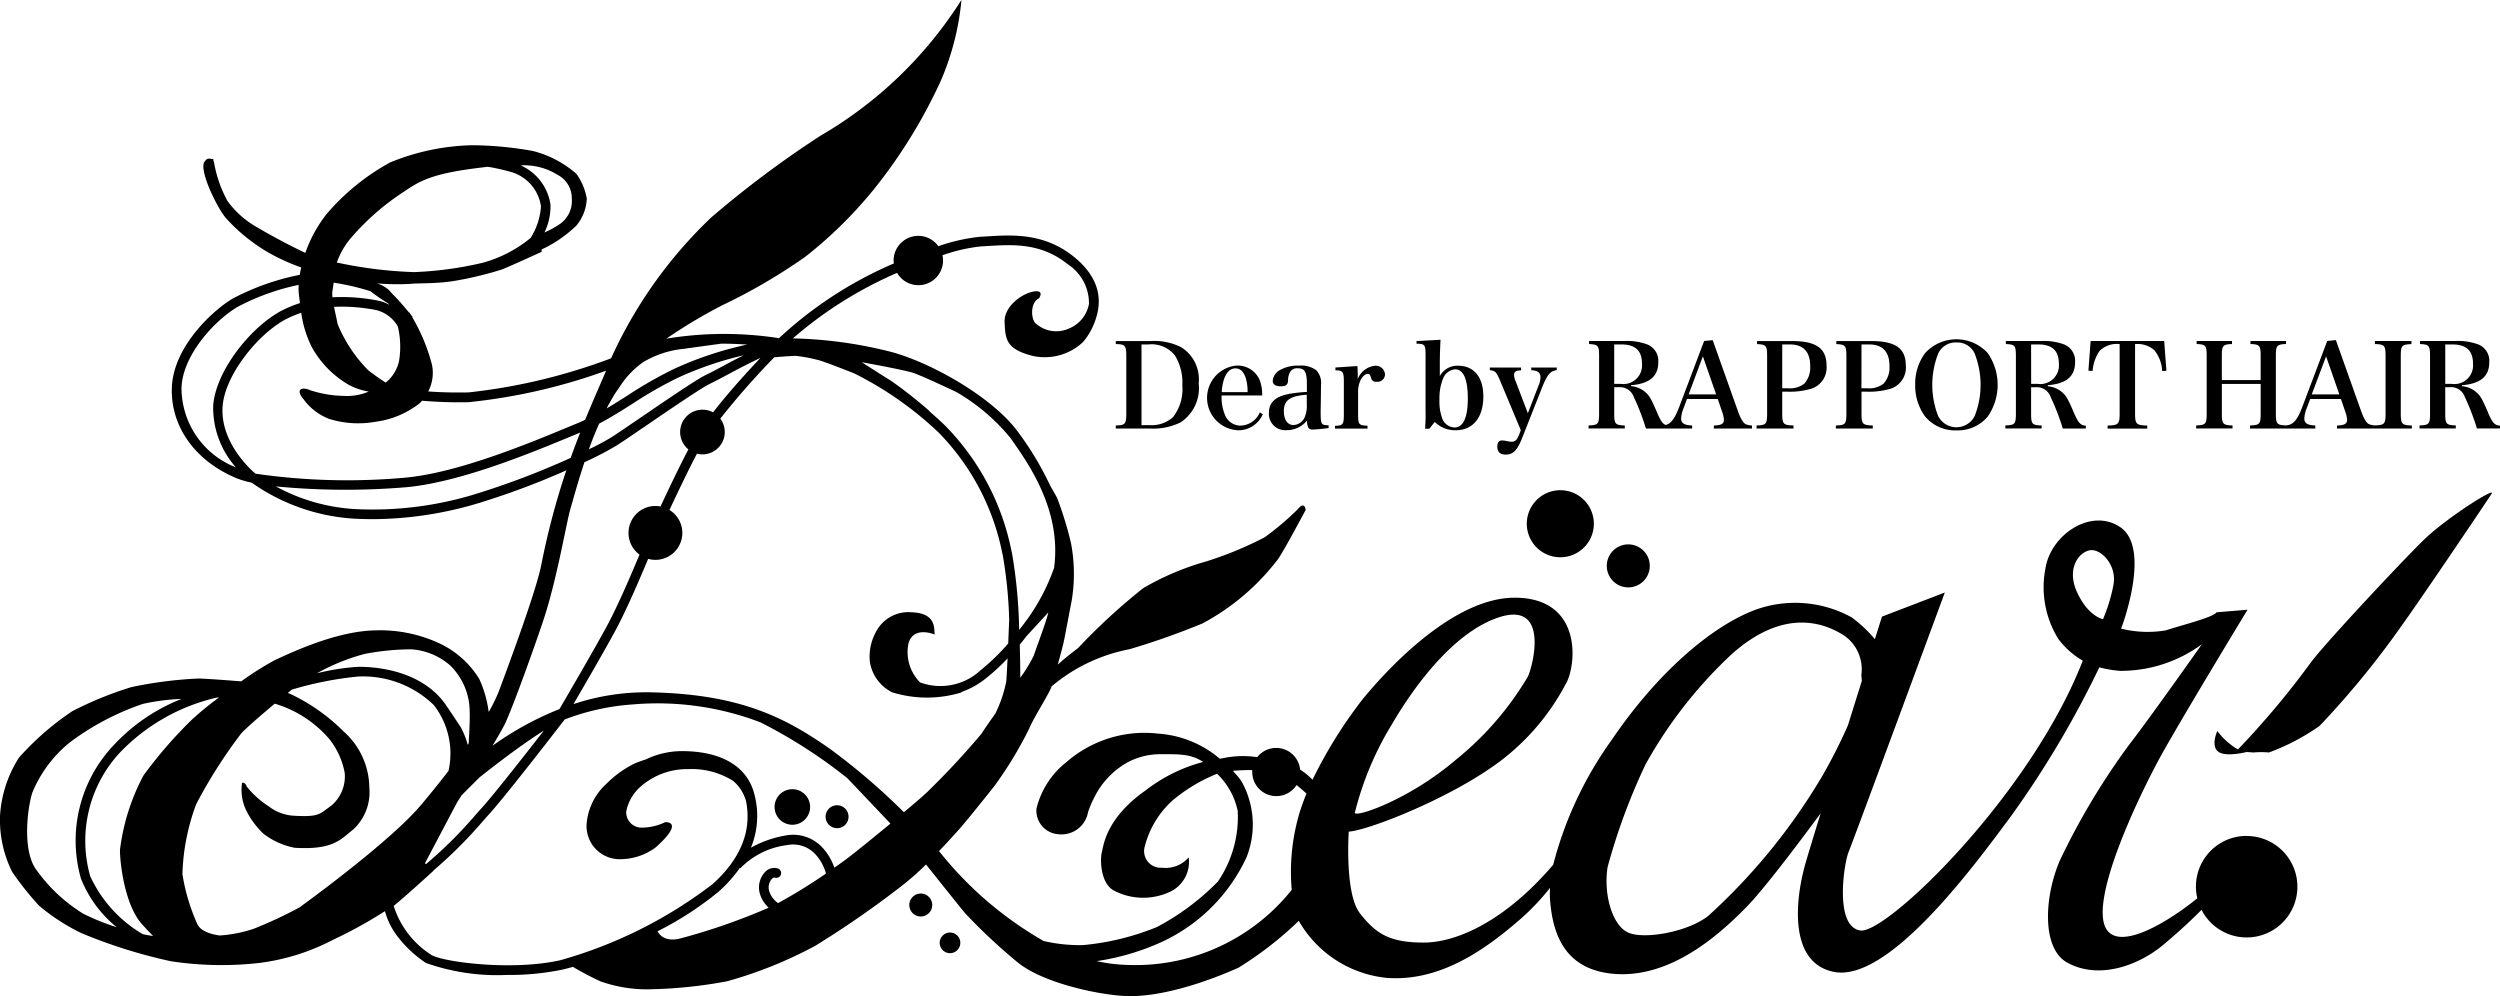 <svg xmlns="http://www.w3.org/2000/svg" xmlns:xlink="http://www.w3.org/1999/xlink" width="169.627" height="67.586" viewBox="0 0 169.627 67.586">
  <defs>
    <clipPath id="clip-path">
      <rect id="長方形_8" data-name="長方形 8" width="169.627" height="67.586" transform="translate(25.374 138.863)" fill="none"/>
    </clipPath>
  </defs>
  <g id="グループ_4" data-name="グループ 4" transform="translate(-25.374 -138.863)">
    <g id="グループ_3" data-name="グループ 3" clip-path="url(#clip-path)">
      <path id="パス_68" data-name="パス 68" d="M102.826,162.233h.476a2.028,2.028,0,0,1,1.785.738,3.492,3.492,0,0,1,.508,2.039,3.093,3.093,0,0,1-.627,2.151,2.149,2.149,0,0,1-1.579.547h-.563Zm2.658,5.285a2.783,2.783,0,0,0,1.222-2.642,2.571,2.571,0,0,0-1.158-2.436,4,4,0,0,0-2.079-.437H101.08v.206c.635.008.714.1.714.826v3.872c0,.73-.071.809-.714.825v.207h2.293a4.22,4.22,0,0,0,2.111-.421"/>
      <path id="パス_69" data-name="パス 69" d="M108.436,164.558c.167-.46.429-.7.77-.7.309,0,.532.2.682.619a3.081,3.081,0,0,1,.135.992h-1.754a3.384,3.384,0,0,1,.167-.913m.873,3.5a1.8,1.8,0,0,0,1.746-1.087l-.2-.127a1.472,1.472,0,0,1-1.309.9,1.14,1.14,0,0,1-1.079-.785,3.086,3.086,0,0,1-.206-1.262h2.753a2.885,2.885,0,0,0-.143-.976,1.616,1.616,0,0,0-1.642-1.047,2.2,2.2,0,0,0,.079,4.38"/>
      <path id="パス_70" data-name="パス 70" d="M114.039,166.257a2.032,2.032,0,0,1-.142.92.866.866,0,0,1-.77.524c-.389,0-.643-.373-.643-.936,0-.738.4-1.032,1.555-1.119Zm-1.3-.643c-.849.167-1.27.587-1.27,1.27a1.112,1.112,0,0,0,1.222,1.166,1.765,1.765,0,0,0,1.357-.642c.04.483.119.6.373.6.206,0,.627-.039,1.1-.1v-.19c-.508-.008-.539-.056-.539-.929,0-.055,0-.206.008-.428l.008-.691.008-.69a1.253,1.253,0,0,0-.31-.984,1.691,1.691,0,0,0-1.174-.325,2.438,2.438,0,0,0-1.3.3.912.912,0,0,0-.492.738c0,.238.191.365.556.365.333,0,.468-.1.484-.388a1.192,1.192,0,0,1,.127-.564.549.549,0,0,1,.531-.27c.477,0,.619.246.619,1.088v.515a9.746,9.746,0,0,0-1.3.151"/>
      <path id="パス_71" data-name="パス 71" d="M118.158,167.748c-.587-.024-.635-.079-.635-.793v-1.469a1.788,1.788,0,0,1,.191-.88c.134-.23.293-.365.444-.373h.016c.127,0,.166.055.23.278a.327.327,0,0,0,.373.254.511.511,0,0,0,.571-.485.627.627,0,0,0-.674-.6,1.413,1.413,0,0,0-1.175.9v-.238c0-.159-.007-.341-.023-.643l-1.492.1v.191c.5,0,.571.1.571.77v2.2c0,.706-.055.785-.6.793v.19h2.206Z"/>
      <path id="パス_72" data-name="パス 72" d="M123.292,164.542a.948.948,0,0,1,.818-.619c.563,0,.857.682.857,1.976s-.31,1.968-.9,1.968a.932.932,0,0,1-.809-.54,3.308,3.308,0,0,1-.215-1.349,3.523,3.523,0,0,1,.246-1.436m-1.19-1.587v3.761a11.667,11.667,0,0,1-.032,1.238h.286l.373-.46a1.964,1.964,0,0,0,1.405.563c1.182,0,1.888-.857,1.888-2.293,0-1.317-.635-2.087-1.722-2.087a1.341,1.341,0,0,0-1.23.706v-.841c0-.508.016-.992.048-1.627l-1.627.088v.182c.556,0,.611.072.611.77"/>
      <path id="パス_73" data-name="パス 73" d="M127.173,164.733l1.389,3.317-.119.317c-.151.365-.262.468-.508.468a1.522,1.522,0,0,1-.333-.047,1.578,1.578,0,0,0-.318-.04c-.206,0-.317.143-.317.413,0,.365.2.547.579.547.492,0,.778-.293,1.1-1.111L130,165.169c.357-.9.555-1.126,1-1.19V163.8h-1.73v.182c.444.024.627.167.627.492a1.447,1.447,0,0,1-.135.556l-.722,1.872-.817-2.142a1.209,1.209,0,0,1-.119-.46c0-.215.134-.3.476-.31v-.19h-2.119v.182c.373.032.444.119.714.754"/>
      <path id="パス_74" data-name="パス 74" d="M134.9,162.233h.484c.944,0,1.4.421,1.4,1.309a1.265,1.265,0,0,1-1.452,1.365H134.9Zm6.015.809.9,2.579H139.95Zm-5.3,4.69c-.651-.024-.714-.1-.714-.817v-1.778h.317a.98.98,0,0,1,1.008.659,15.745,15.745,0,0,1,.825,2.142h3.135v-.206c-.524-.016-.746-.159-.746-.468a2.1,2.1,0,0,1,.175-.73l.222-.6h2.087l.3.873a2.037,2.037,0,0,1,.119.523v.024c0,.262-.182.365-.682.381v.206h2.587v-.206a1.339,1.339,0,0,1-.421-.087c-.182-.1-.333-.349-.516-.841l-1.729-4.865L141,162l-1.69,4.475c-.3.78-.545,1.124-.917,1.222-.219-.086-.353-.3-.591-.857-.381-.889-.516-1.134-.778-1.357a1.678,1.678,0,0,0-.984-.42V165c1.254-.1,1.849-.6,1.849-1.555a1.2,1.2,0,0,0-.73-1.206,3.935,3.935,0,0,0-1.539-.238h-2.428v.206c.619.032.682.1.682.825v3.881c0,.722-.063.793-.714.817v.206h2.46Z"/>
      <path id="パス_75" data-name="パス 75" d="M146.3,162.233h.508c.921,0,1.389.492,1.389,1.468a1.628,1.628,0,0,1-.389,1.182,1.575,1.575,0,0,1-1.1.326H146.3Zm.762,5.5c-.69-.024-.762-.094-.762-.817v-1.476h.389a5.1,5.1,0,0,0,1.6-.207,1.505,1.505,0,0,0,1.016-1.578c0-1.151-.707-1.651-2.325-1.651h-2.389v.206c.619.032.683.1.683.825v3.881c0,.723-.064.793-.715.817v.206h2.508Z"/>
      <path id="パス_76" data-name="パス 76" d="M151.679,162.233h.508c.921,0,1.389.492,1.389,1.468a1.628,1.628,0,0,1-.389,1.182,1.575,1.575,0,0,1-1.1.326h-.413Zm.762,5.5c-.69-.024-.762-.094-.762-.817v-1.476h.389a5.1,5.1,0,0,0,1.6-.207,1.505,1.505,0,0,0,1.016-1.578c0-1.151-.707-1.651-2.325-1.651h-2.389v.206c.619.032.683.1.683.825v3.881c0,.723-.064.793-.715.817v.206h2.508Z"/>
      <path id="パス_77" data-name="パス 77" d="M156.885,162.844a1.307,1.307,0,0,1,1.238-.745,1.291,1.291,0,0,1,1.23.745,5.806,5.806,0,0,1,0,4.261,1.393,1.393,0,0,1-2.468,0,5.82,5.82,0,0,1,0-4.261m1.238,5.221a2.658,2.658,0,0,0,2.119-.935,3.782,3.782,0,0,0,0-4.31,2.876,2.876,0,0,0-4.246,0,3.48,3.48,0,0,0-.674,2.151A3.523,3.523,0,0,0,156,167.13a2.664,2.664,0,0,0,2.127.935"/>
      <path id="パス_78" data-name="パス 78" d="M163.186,162.233h.484c.944,0,1.4.421,1.4,1.309a1.265,1.265,0,0,1-1.453,1.365h-.428Zm.714,5.5c-.651-.024-.714-.094-.714-.817v-1.777h.317a.98.98,0,0,1,1.008.659,15.662,15.662,0,0,1,.825,2.141H166.9v-.19c-.372-.032-.508-.183-.817-.9-.381-.89-.516-1.135-.778-1.357a1.673,1.673,0,0,0-.984-.421V165c1.254-.1,1.849-.6,1.849-1.555a1.2,1.2,0,0,0-.73-1.207A3.935,3.935,0,0,0,163.9,162h-2.428v.206c.619.032.682.1.682.825v3.881c0,.723-.063.793-.714.817v.206h2.46Z"/>
      <path id="パス_79" data-name="パス 79" d="M167.836,162.67a1.661,1.661,0,0,1,1.357-.46v4.7c0,.73-.079.81-.817.826v.206h2.69v-.206c-.746-.016-.826-.1-.826-.826v-4.7a1.748,1.748,0,0,1,1.294.4,2.431,2.431,0,0,1,.547,1.428l.286-.016L172.216,162h-4.991l-.151,2.015.286.016a2.763,2.763,0,0,1,.476-1.365"/>
      <path id="パス_80" data-name="パス 80" d="M183.2,163.042l.9,2.579h-1.872Zm-6.349,4.69c-.659-.024-.722-.1-.722-.825v-1.992h2.634v1.992c0,.73-.063.8-.722.825v.206h4.429v-.206c-.524-.016-.746-.159-.746-.468a2.1,2.1,0,0,1,.174-.73l.222-.6h2.087l.3.873a2.08,2.08,0,0,1,.119.523v.024c0,.262-.183.365-.683.381v.206h5.079v-.206c-.682-.024-.753-.1-.753-.825v-3.873c0-.722.063-.8.722-.825V162h-2.476v.206c.659.024.722.1.722.825v3.873c0,.717-.063.8-.719.823a1.26,1.26,0,0,1-.408-.085c-.183-.1-.333-.349-.516-.841l-1.73-4.865-.587.064-1.69,4.475c-.349.914-.63,1.23-1.123,1.252-.609-.026-.671-.11-.671-.823v-3.881c0-.714.063-.793.69-.817V162h-2.412v.206c.627.024.69.1.69.817v1.627h-2.634v-1.627c0-.714.063-.793.69-.817V162h-2.4v.206c.619.024.682.1.682.817v3.881c0,.73-.063.8-.714.825v.206h2.468Z"/>
      <path id="パス_81" data-name="パス 81" d="M191.715,164.908h-.428v-2.674h.483c.945,0,1.4.42,1.4,1.309a1.265,1.265,0,0,1-1.452,1.365m2.468,1.936c-.381-.889-.516-1.135-.778-1.357a1.678,1.678,0,0,0-.984-.42V165c1.254-.1,1.849-.6,1.849-1.555a1.2,1.2,0,0,0-.73-1.206A3.935,3.935,0,0,0,192,162h-2.429v.206c.62.032.683.1.683.825v3.88c0,.723-.063.794-.714.818v.206H192v-.206c-.651-.024-.714-.1-.714-.818v-1.777h.317a.98.98,0,0,1,1.008.659,15.746,15.746,0,0,1,.825,2.142H195v-.191c-.373-.031-.508-.182-.817-.9"/>
      <path id="パス_82" data-name="パス 82" d="M168.764,178.6a11.329,11.329,0,0,1-.7,2.275s-.992-.175-1.75-1.809c-.731-1.57.058-2.684.817-2.859s1.924.992,1.633,2.393m-19.84,13.07a40.868,40.868,0,0,1-7.643,9.337c-1.4,1.108-4.435,1.634-5.485,1.108s-1.635-2.625-1.342-4.434a41.661,41.661,0,0,1,2.567-6.944,30.336,30.336,0,0,1,5.894-7.528c3.442-3.034,6.125-2.159,7.584-1.225a2.791,2.791,0,0,1,1.168,2.684l.035.387c-.293.939-.615,1.968-.944,3.02a35.28,35.28,0,0,1-1.834,3.6m-46.915,12.663a11.076,11.076,0,0,1-2.224-.262,16.449,16.449,0,0,0,4.442-1.314,11.786,11.786,0,0,0,5.719-5.718,6,6,0,0,0-.35-5.194,6.958,6.958,0,0,0-.573-.683,10.506,10.506,0,0,1,1.317-.049c0,.043,0,.086,0,.13a1.633,1.633,0,0,0,3.006.883c.233.182.46.38.675.578-.174.418-.327.834-.453,1.242a13.985,13.985,0,0,0-.549,5.288,13.559,13.559,0,0,1-11,5.1m-20.034-6.6a3.747,3.747,0,0,0-.738-1.288,2.7,2.7,0,0,0-2.568-.9,7.363,7.363,0,0,0-2.355.83,5.689,5.689,0,0,0,.22-3.685c-.483-1.808-2.167-2.827-4.745-2.868a5.672,5.672,0,0,0-2.6.56c-.305.1-.625.218-.75.272a7.074,7.074,0,0,0-1.906,1.362,4.131,4.131,0,0,0-1.362,2.684,2.247,2.247,0,0,0,2.1,2.451,4.035,4.035,0,0,0,2.606-.817c1.984-1.79.623-1.693.623-1.693a3.658,3.658,0,0,1-1.674.37,1.04,1.04,0,0,1-.972-1.089,3.022,3.022,0,0,1,1.09-1.79,4.775,4.775,0,0,1,3.112-1.089,5.267,5.267,0,0,1,3.054.8,2.764,2.764,0,0,1,.874,1.375c.4,2.006-.357,3.9-2.261,5.619a30.5,30.5,0,0,1-10.355,5.175c-3.307.741-8,.107-8.738-.365a6.109,6.109,0,0,1-2.554-3.325c.826-.664,2.708-2.391,2.708-2.391l-.013-.009a30,30,0,0,0,3.342-3.332c.157-.177.3-.34.433-.485,1.163-1.278,4.933-6.173,5.094-6.38l.022-.034.009-.014a15.87,15.87,0,0,1,4.669-1.027,19.55,19.55,0,0,1,8.637,1.226,34.073,34.073,0,0,1,5.892,3.792l2.912,3.07c-1.067.882-2.2,1.8-2.794,2.26-.21.163-.569.425-1.012.735m-3.819,2.4a1.563,1.563,0,0,1-.589-.777.874.874,0,0,1,.172-.869c.069-.067.142-.1.186-.086a.327.327,0,1,0,.2-.622.843.843,0,0,0-.846.241,1.527,1.527,0,0,0-.341,1.525,2.068,2.068,0,0,0,.58.9c-.046.021-.092.04-.137.059a41.977,41.977,0,0,1-5.99,2.062c-.92.167-1.28-.265-1.41-.523a22.1,22.1,0,0,0,4.177-2.717,9.37,9.37,0,0,0,1.41-1.584l.031.024a5.342,5.342,0,0,1,3.183-1.57,2.05,2.05,0,0,1,1.965.69,3.145,3.145,0,0,1,.66,1.241,36.777,36.777,0,0,1-3.254,2.008m-35.549,1.731a9.119,9.119,0,0,1-2.338.465c-.5-.07-1.281-.259-1.513-.777a13.27,13.27,0,0,1-1.011-3.384,14.676,14.676,0,0,1,.933-4.746,33.508,33.508,0,0,1,3.073-4.824c.375-.394,1.35-1.238,2.259-2a7.834,7.834,0,0,1,3.692,2.389,5.234,5.234,0,0,1,1.052,2.295,2.591,2.591,0,0,1-.934,2.257c-.778.544-.767.769-2.567.661a3.055,3.055,0,0,1-1.635-.622,6.218,6.218,0,0,1-1.516-1.362c-.039-.156-.195-.311-.312-.233a3.179,3.179,0,0,0,.233,1.75,5.421,5.421,0,0,0,1.246,1.712,5.033,5.033,0,0,0,2.1.934c2.646.155,3.114-.584,3.969-1.245a3.449,3.449,0,0,0,1.089-2.84,5.164,5.164,0,0,0-1.75-3.813,12.891,12.891,0,0,0-3.5-2.489c-.093-.04-.188-.081-.281-.124l.272-.221a23.7,23.7,0,0,1,4.453-.885,6.9,6.9,0,0,1,5.177,1.928,5.355,5.355,0,0,1,1,4.47c-.641.834-1.29,1.632-1.87,2.32-2.005,2.375-7.255,6.228-8.241,6.944a29.338,29.338,0,0,1-3.08,1.44m-14.7-3.891c-1.089-1.322-.66-4.357-.349-5.329a8.55,8.55,0,0,1,2.606-3.462,17.85,17.85,0,0,1,4.9-2.568,14.735,14.735,0,0,1,2.621-.337,12.554,12.554,0,0,0-4.655,3.194,9.414,9.414,0,0,0-2.173,8.99,8.088,8.088,0,0,0,2.429,3.307,15.92,15.92,0,0,1-2.269-.916,11,11,0,0,1-3.112-2.879m7.119,3.618c.278.3.519.559.732.774-.234-.035-.467-.078-.7-.125a8.828,8.828,0,0,1-3.569-3.937,8.8,8.8,0,0,1,2.03-8.4,13.209,13.209,0,0,1,6.58-3.721h.13a20.142,20.142,0,0,0-1.859,1.519,30.066,30.066,0,0,0-3.269,3.774,14.488,14.488,0,0,0-1.593,5.057c0,.856.311,3.734,1.516,5.057m18.323-18.672a4.463,4.463,0,0,1,2.567,1.089,4.392,4.392,0,0,1,1.323,3.151c.021.511-.023,1.408-.07,2.144l-.062.09a5.393,5.393,0,0,0-.49-1.223l-.856-1.283-.028-.031a4.867,4.867,0,0,0-.441-.6c-1.864-2.147-5.064-2.17-5.686-2.152a15.717,15.717,0,0,0-2.725.435,13.79,13.79,0,0,1,3.24-1.314,16.95,16.95,0,0,1,3.228-.311m.855,14.516,2.18-4.13s.119-.185.309-.485l1.208-1.207s2.468-1.985,4.369-3.177c-1.219,1.567-3.393,4.342-4.2,5.233-.132.146-.279.311-.438.491a29.159,29.159,0,0,1-3.358,3.333Zm5.389-9.381c.583-1.167,2.46-6.474,2.8-7.586.875-2.859,1.4-6.127,1.692-7.119.17-.58.5-1.8.942-3.127a21.391,21.391,0,0,0,2.21-1.149c.38-.244,1.119-.748,1.974-1.332,1.6-1.093,3.791-2.588,4.349-2.849.258-.121.666-.338,1.138-.59.66-.351,1.526-.813,2.269-1.155-1.608,1.707-2.571,2.864-3.214,3.693a1.517,1.517,0,0,0-1.674,2.514c-.578,1.1-1.332,2.671-1.892,3.873a1.786,1.786,0,0,0-.345-.034,1.827,1.827,0,0,0-1.08,3.3c-.61,1.462-1.5,3.534-2.223,4.867-.89,1.642-2.6,4.568-3.21,5.615a21.051,21.051,0,0,0-4.546,2.491c.354-.59.654-1.1.809-1.414m-1.433-15.836a23.787,23.787,0,0,1-8.572,1.194,12.719,12.719,0,0,1-5.5-1.545,49.174,49.174,0,0,0,8.825.057c3.672-.324,8.619-2.379,11.277-3.483l.548-.227c-.214.544-.43,1.114-.643,1.715a53.345,53.345,0,0,1-5.933,2.289m-20.473-7.082c.106-2.265,2.334-4.592,3.806-5.451a15.618,15.618,0,0,1,4.141-1.491,3.79,3.79,0,0,0,.012.606c.026.222.05.432.076.63a7.981,7.981,0,0,0-1.218.5c-2.054,1.059-4.487,4.043-4.668,6.452a6.091,6.091,0,0,0,1.539,4.191,5.784,5.784,0,0,1-3.688-5.436m11.382-9.993a16.7,16.7,0,0,1,3.7-3.268c1.119-.77,1.983-1.244,5.174-1.633l.528-.064a14.245,14.245,0,0,1,1.447.32,2.844,2.844,0,0,1,2.158,2.375,4.619,4.619,0,0,1-.7,2.132l-.02.016a8.7,8.7,0,0,1-3.243,1.673,24.233,24.233,0,0,1-4.654.632,29.183,29.183,0,0,1-5.071-.616l-.165-.029a5.186,5.186,0,0,1,.849-1.538m14.161-4.4a1.785,1.785,0,0,1,.934,1.6,1.9,1.9,0,0,1-.856,1.751,6.66,6.66,0,0,1-1,.544,4.062,4.062,0,0,0,.41-1.892,3.454,3.454,0,0,0-2.022-2.661,4.254,4.254,0,0,1,2.538.663M50.891,159.9a2.324,2.324,0,0,1,1.476,1.116,5.865,5.865,0,0,1,.083,2.336,2.56,2.56,0,0,1-.906,1.47,13.844,13.844,0,0,1-1.195-.847,9.694,9.694,0,0,1-2.063-3.112c-.071-.363-.17-.786-.248-1.181a12.056,12.056,0,0,1,2.853.218m-2.954-1.333c.03-.171.056-.359.073-.525a16.41,16.41,0,0,1,2.5.581,12.877,12.877,0,0,0,1.158.8l.036.02.084.1a2.533,2.533,0,0,0-.779-.285,12.614,12.614,0,0,0-3.075-.225,1.713,1.713,0,0,1,0-.466m9.264,7.582a39,39,0,0,0,9.3-2.135c-.434,1.022-.921,2.115-1.423,3.338-.158.073-.317.144-.479.211-.2.081-.423.174-.667.276-2.625,1.09-7.511,3.12-11.083,3.435a43.533,43.533,0,0,1-10.123-.268c-.048-.036-.078-.06-.087-.068s-2.349-1.953-2.157-4.507c.163-2.165,2.455-4.96,4.317-5.92a7.246,7.246,0,0,1,1.017-.426,7.445,7.445,0,0,0,.72,2.334,6.678,6.678,0,0,0,2.528,2.567,4.376,4.376,0,0,0,1.329.447,3.736,3.736,0,0,1-1.678.292,7.642,7.642,0,0,1-2.3-.389c-.622-.272-.972,0-.467.584a3.9,3.9,0,0,0,1.75,1.361,6.6,6.6,0,0,0,3.152.2,6.1,6.1,0,0,0,3.035-1.284l.127-.145a29.875,29.875,0,0,0,3.185.1m36.78,2.488c1.206,1.707,3.448,4.885,2.92,8.753a13.88,13.88,0,0,1-2.37,4.207,33.79,33.79,0,0,0-.49-5.232l-.032-.131a16.784,16.784,0,0,0-4.491-8.486q-.514-.5-1.06-.965l-.025-.046a31.327,31.327,0,0,0-2.567-2.023c-.552-.341-1.471-.929-2.014-1.276,1.449.258,2.931.56,3.4.692.4.115,1.743.728,3,1.319a13.41,13.41,0,0,1,3.737,3.188m.619,16.213c0-.716-.013-1.481-.036-2.252.159-.19.312-.383.459-.575l1.463-1.593.017-.016c-.159.688-.768,2.267-.99,2.933a10.136,10.136,0,0,1-.913,1.5M67.09,165.586l.335-.484a5.938,5.938,0,0,1,1.6-1.673,6.63,6.63,0,0,1,2.762-.9c.64-.091,1.706-.236,2.527-.348.605,0,1.195.025,1.753.063a23.884,23.884,0,0,0-4.943,1.642,27.957,27.957,0,0,0-3.172,1.813c-.479.3-.946.6-1.416.874.18-.343.366-.675.558-.992m-1.064,2.023c.771-.406,1.507-.87,2.271-1.353a27.355,27.355,0,0,1,3.1-1.772,23.5,23.5,0,0,1,4.426-1.51c-.486.246-.982.509-1.436.752s-.864.46-1.107.574c-.606.283-2.643,1.674-4.44,2.9-.851.581-1.586,1.083-1.958,1.321a16.329,16.329,0,0,1-1.556.833c.215-.6.45-1.193.7-1.746M88.2,192.683c-.2.194-.778.691-1.494,1.289a44.5,44.5,0,0,0-5-4.285c-3.151-2.217-6.242-3.734-12.253-3.851a15.658,15.658,0,0,0-5.168.8c.773-1.325,2.084-3.588,2.83-4.962.731-1.349,1.622-3.421,2.237-4.893a1.8,1.8,0,0,0,.49.069,1.827,1.827,0,0,0,.956-3.385c.562-1.205,1.31-2.764,1.866-3.82a1.49,1.49,0,0,0,.368.047,1.515,1.515,0,0,0,1.215-2.423,53.244,53.244,0,0,1,3.659-4.161c.311-.03.846-.076,1.443-.1a9.744,9.744,0,0,1,1.464.266c.168,0,2.018.726,2.519.923a23.606,23.606,0,0,1,5.732,4.018,16.187,16.187,0,0,1,4.314,8.173l.032.132a30.356,30.356,0,0,1,.44,4.44l-.006.015s-.026.7-.061,1.545a14.6,14.6,0,0,1-1.893,1.836,4,4,0,0,1-4.086.809,2.908,2.908,0,0,1-.787-2.654c.327-1.148,1.629-.657,1.792-.591-.12-.1.292-1.453-1.558-1.51a2.465,2.465,0,0,0-2.276,1.051,3.507,3.507,0,0,0-.584,2.276,2.785,2.785,0,0,0,1.518,2.1,7.988,7.988,0,0,0,4.726,0l-.063-.006a5.694,5.694,0,0,0,1.725-.963,14.213,14.213,0,0,0,1.441-1.332c-.031.634-.061,1.227-.088,1.562a8.836,8.836,0,0,1-.735,2.17c-.459.65-.825,1.175-.938,1.37a54.287,54.287,0,0,1-3.773,4.046m31.549-4.571c.582-.992,3.466-5.945,7.119-7.294,3.793-1.4,2.45,3.443,2.159,3.968a20.886,20.886,0,0,1-4.843,5.6c-3.269,2.8-6.933,3.983-6.886,3.617a21.309,21.309,0,0,1,2.451-5.893m58.06,7.469a3.435,3.435,0,0,0-3.349,4.233c-1.879,1.527-5.081,3.507-6.105,2.186-1.4-1.809,2.218-9.337,3.793-12.138s5.719-9.628,5.719-9.628l-2.1.175c-.233.351-2.392.876-3.442,1.226a7.441,7.441,0,0,1-3.034-.117s2.086-5.434-.06-6.885c-1.983-1.342-4.725.525-5.076,2.8a6.654,6.654,0,0,0,.875,4.784,5.51,5.51,0,0,0,1.659,1.475c-3.572,9.173-13.316,18.534-15.079,18.307-1.81-.234-1.11-4.61-.817-5.31s6.535-17.623,6.535-17.623L153.2,180.65l-.133.051-.481,1.531a9.1,9.1,0,0,0-1.562-1.472,7.942,7.942,0,0,0-6.535-.526c-2.976,1.109-6.653,4.26-9.745,8.812a25.387,25.387,0,0,0-3.985,8.492c-3.211,3.762-6.489,5.279-8.795,5.279-2.333,0-3.25-.62-4.317-1.984-1.05-1.342-.758-5.544-.758-5.544,1.262-.076,6.456-2.087,9.8-4.435a15.756,15.756,0,0,0,4.9-5.543c.759-1.225,1.226-5.894-3.444-5.894s-9.627,6.069-10.268,6.828a31.13,31.13,0,0,0-3.448,5.525,4.337,4.337,0,0,0-.84-.688,1.633,1.633,0,0,0-2.912-.844,6.427,6.427,0,0,0-2.137.033c-.135.026-.268.049-.4.073a7.222,7.222,0,0,0-4.211-1.707,8.059,8.059,0,0,0-6.185,1.926,5.736,5.736,0,0,0-2.042,3.151,1.6,1.6,0,0,0,1.459,1.75,1.833,1.833,0,0,0,2.042-1.517,7.821,7.821,0,0,1,.757-1.575,5.645,5.645,0,0,1,1.577-1.576,4.627,4.627,0,0,1,2.508-.758c1.455-.013,2.168,0,2.965.524a10.872,10.872,0,0,0-3.9,1.926c-2.742,1.926-2.86,3.793-2.975,4.2s-.127,2.014.758,2.567a4.276,4.276,0,0,0,3.735.175,2.241,2.241,0,0,0,1.4-2.392,2.064,2.064,0,0,1-1.808.7,1.129,1.129,0,0,1-1.167-1.459,6.28,6.28,0,0,1,1.866-3.092,11.007,11.007,0,0,1,3.036-1.822,4.86,4.86,0,0,1,1.4,2.522,7.8,7.8,0,0,1-1.342,4.785,16.627,16.627,0,0,1-4.143,3.092,17.468,17.468,0,0,1-5.018,1.226,10.88,10.88,0,0,1-2.665-.279,24.716,24.716,0,0,1-7.1-6.1c.641-.666,1.159-1.248,1.4-1.519.546-.623,1.79-2.179,2.374-2.918a26.675,26.675,0,0,0,2.333-3.851c.3-.747,1.348-2.351,1.536-2.891a11.527,11.527,0,0,1,5.272-2.516,50.629,50.629,0,0,0,4.961-1.751,15.76,15.76,0,0,0,5.134-4.376c.409-.584,1.867-3.326,1.867-3.326s-.058-.642-.524-.059a19.176,19.176,0,0,1-2.276,1.926,24.956,24.956,0,0,1-3.969,1.634,18.166,18.166,0,0,0-4.259,1.809,41.823,41.823,0,0,0-4.422,4.069c-.486.361-.951.745-1.369,1.111.186-.667.381-1.392.462-1.815.138-.727.43-2.252.492-2.579a11.123,11.123,0,0,0-.064-3.879,24.855,24.855,0,0,0-.934-3.034c-.135-.244-.3-.539-.465-.821a20.809,20.809,0,0,0-2.127-3.569c-1.69-2.394-6.007-4.849-8.824-5.555a29.387,29.387,0,0,0-6.513-.878,27.206,27.206,0,0,1,7.069-4.445,1.672,1.672,0,0,0,3.119-.837,1.574,1.574,0,0,0-.041-.359,11.555,11.555,0,0,1,2.606-.6c.164-.008.332-.019.5-.029,1.682-.1,3.589-.219,5.4,1.241a3.152,3.152,0,0,1,1.436,2.721h-.006a2.216,2.216,0,0,1-1.343,1.634,2.085,2.085,0,0,1-2.334-.408c-.291-.467-.232-1.4.292-1.634,0,0,.409-.584-.349-.467s-2.043.992-1.984,2.1.057,1.809,1.925,2.276a3.792,3.792,0,0,0,3.385-.934,4.45,4.45,0,0,0,.834-1.455c.276-.789.758-2.566-1.446-4.343-2.01-1.619-4.142-1.489-5.852-1.384-.169.01-.334.02-.5.028a12.32,12.32,0,0,0-2.842.641,1.672,1.672,0,0,0-3.034.97,1.7,1.7,0,0,0,.014.2,27.03,27.03,0,0,0-7.791,5.07,24.168,24.168,0,0,0-7.639.032,34.735,34.735,0,0,1,3.8-2.27,39,39,0,0,0,5.6-3.268,29.067,29.067,0,0,0,5.192-5.252,35.021,35.021,0,0,0,4.027-6.71,17.97,17.97,0,0,0,1.4-5.485,27.9,27.9,0,0,1-9.57,9.219,69.18,69.18,0,0,0-7.41,5.544,30.612,30.612,0,0,0-6.793,9.555,39.336,39.336,0,0,1-9.67,2.314c-1.1.022-2.018-.011-2.739-.066a2.709,2.709,0,0,0,.257-1.806,12.546,12.546,0,0,0-1.344-3.24c.027,0,.038-.01.02-.027s-.056-.064-.111-.13c-.05-.088-.083-.142-.083-.142l-.044-.013c-.276-.332-.725-.873-1.1-1.234-.047-.053-.093-.1-.132-.145s-.094-.1-.131-.146a2.212,2.212,0,0,0-.807-.447,17.553,17.553,0,0,0,2.176.039c.778-.077,1.672,0,2.995-.194a23.852,23.852,0,0,0,3.267-.778c.351-.117,2.724-1.206,2.724-1.206l.019-.175.136-.058a8.554,8.554,0,0,0,2.217-1.557,3.047,3.047,0,0,0,.7-1.828,4.048,4.048,0,0,0-.7-1.673,7.149,7.149,0,0,0-2.957-1.556,24.349,24.349,0,0,0-4.084-.389,15.453,15.453,0,0,0-5.6,1.167,15.324,15.324,0,0,0-4.279,3.463,8.985,8.985,0,0,0-1.476,2.676c-.918-.435-2.1-1.046-3.349-1.782a6.3,6.3,0,0,1-1.929-1.734A8.386,8.386,0,0,1,39.9,149.9a.336.336,0,0,0-.05-.13c.022-.086.017-.141-.14-.119a.327.327,0,0,0-.181-.025.322.322,0,0,0-.233.159c-.526.446.778,3.136,1.409,3.879a11.867,11.867,0,0,0,3.384,2.606,14.093,14.093,0,0,0,1.725.742c-.042.168-.076.335-.1.5a16.526,16.526,0,0,0-4.547,1.608c-1.291.753-4,3.207-4.13,5.985-.123,2.658,1.563,5.038,4.4,6.211a6.1,6.1,0,0,0,1.015.295,13.422,13.422,0,0,0,7.11,2.452c.408.017.8.026,1.178.026a25.25,25.25,0,0,0,7.6-1.244,51.413,51.413,0,0,0,5.459-2.07,51.1,51.1,0,0,0-1.7,6.424c-.347,1.751-2.1,6.477-2.859,8.519a10.474,10.474,0,0,1-.708,1.455,7.7,7.7,0,0,0-.634-2.232,6.287,6.287,0,0,0-2.684-2.413,9.506,9.506,0,0,0-4.358-.894c-2.722.039-5.913,1.6-6.846,2.023a20.6,20.6,0,0,0-2.268,1.436c-1.129-.089-2.523-.191-2.907-.191a27.8,27.8,0,0,0-4.55.583,24.155,24.155,0,0,0-4.008,1.634,18.845,18.845,0,0,0-3.617,3.151,8.248,8.248,0,0,0-1.284,3.929,7.943,7.943,0,0,0,.817,3.812,20.241,20.241,0,0,0,1.828,2.3,13.659,13.659,0,0,0,2.879,1.867,35,35,0,0,0,6.069,1.906,22.785,22.785,0,0,0,5.991.117,14.725,14.725,0,0,0,4.979-1.556,30.883,30.883,0,0,0,3.554-1.958,4.919,4.919,0,0,0,.855,1.716,8,8,0,0,0,1.93,1.8,14.525,14.525,0,0,0,5.517.81,17.514,17.514,0,0,0,3.718-.357c.231-.052.478-.117.733-.191a20.973,20.973,0,0,0,1.86.98,9.434,9.434,0,0,0,3.229.545,31.653,31.653,0,0,0,5.368-.545,28.861,28.861,0,0,0,5.991-2.411,66.233,66.233,0,0,0,5.64-3.891,18.4,18.4,0,0,0,1.871-1.625c.971,1.219,2.3,2.887,2.662,3.318a38.1,38.1,0,0,0,3.559,3.326c1.634,1.342,5.194,2.149,7.177,2.275,2.743.176,6.419-1.283,7.82-1.925a24.088,24.088,0,0,0,4.076-3.17l.008.019a7.761,7.761,0,0,0,5.951,3.851c3.794.292,6.944-2.159,8.987-3.909a16.073,16.073,0,0,0,2.1-2.2,6.253,6.253,0,0,0,0,.8c.175,2.334.992,4.668,4.142,5.018,3.83.426,7.177-2.451,9.22-4.551,1.121-1.154,3.281-3.995,5-6.324-.484,1.57-.866,2.824-1.032,3.406-.7,2.451-1.155,6.736,1.925,7.353,3.793.758,9.8-7.586,12.021-10.562a66.509,66.509,0,0,0,5.994-10.1,7.766,7.766,0,0,0,1.416.239,9.3,9.3,0,0,0,5.545-1.809s-3.618,5.135-4.9,6.769a47.753,47.753,0,0,0-4.726,7.878c-1.05,2.392-1.283,5.952.467,6.944,1.944,1.1,4.494.408,6.36-1.051a36.736,36.736,0,0,0,2.772-2.516,3.442,3.442,0,1,0,3.064-5.011"/>
      <path id="パス_83" data-name="パス 83" d="M190,175.333c-1.13,1.047-6.827,7.119-7.819,8.461a58.025,58.025,0,0,1-4.96,5.92,4.692,4.692,0,0,1-1.4-1.252s-.466.992.059,1.4c.443.345,1.591.108,1.938.025l.454.033a5.821,5.821,0,0,1,1.051,0,14.784,14.784,0,0,0,3.442-1.809,59.814,59.814,0,0,0,5.544-6.769c1.225-1.692,5.835-8.519,6.127-8.986s-2.859,1.517-4.435,2.976"/>
      <path id="パス_84" data-name="パス 84" d="M128.968,174.4a2.275,2.275,0,1,0,2.276-2.276,2.276,2.276,0,0,0-2.276,2.276"/>
      <path id="パス_85" data-name="パス 85" d="M135.854,175.8a1.459,1.459,0,1,0,1.459,1.459,1.459,1.459,0,0,0-1.459-1.459"/>
      <path id="パス_86" data-name="パス 86" d="M88.822,181.927l-.017-.007a.026.026,0,0,0,.017.007"/>
      <path id="パス_87" data-name="パス 87" d="M79.135,192.411a1.206,1.206,0,1,0,1.206,1.206,1.206,1.206,0,0,0-1.206-1.206"/>
      <path id="パス_88" data-name="パス 88" d="M82.17,193.5a.778.778,0,1,0,.778.778.778.778,0,0,0-.778-.778"/>
      <path id="パス_89" data-name="パス 89" d="M87.849,199.491a.778.778,0,1,0,.778.778.778.778,0,0,0-.778-.778"/>
      <path id="パス_90" data-name="パス 90" d="M89.833,202.136a.7.7,0,1,0,.7.7.7.7,0,0,0-.7-.7"/>
    </g>
  </g>
</svg>
